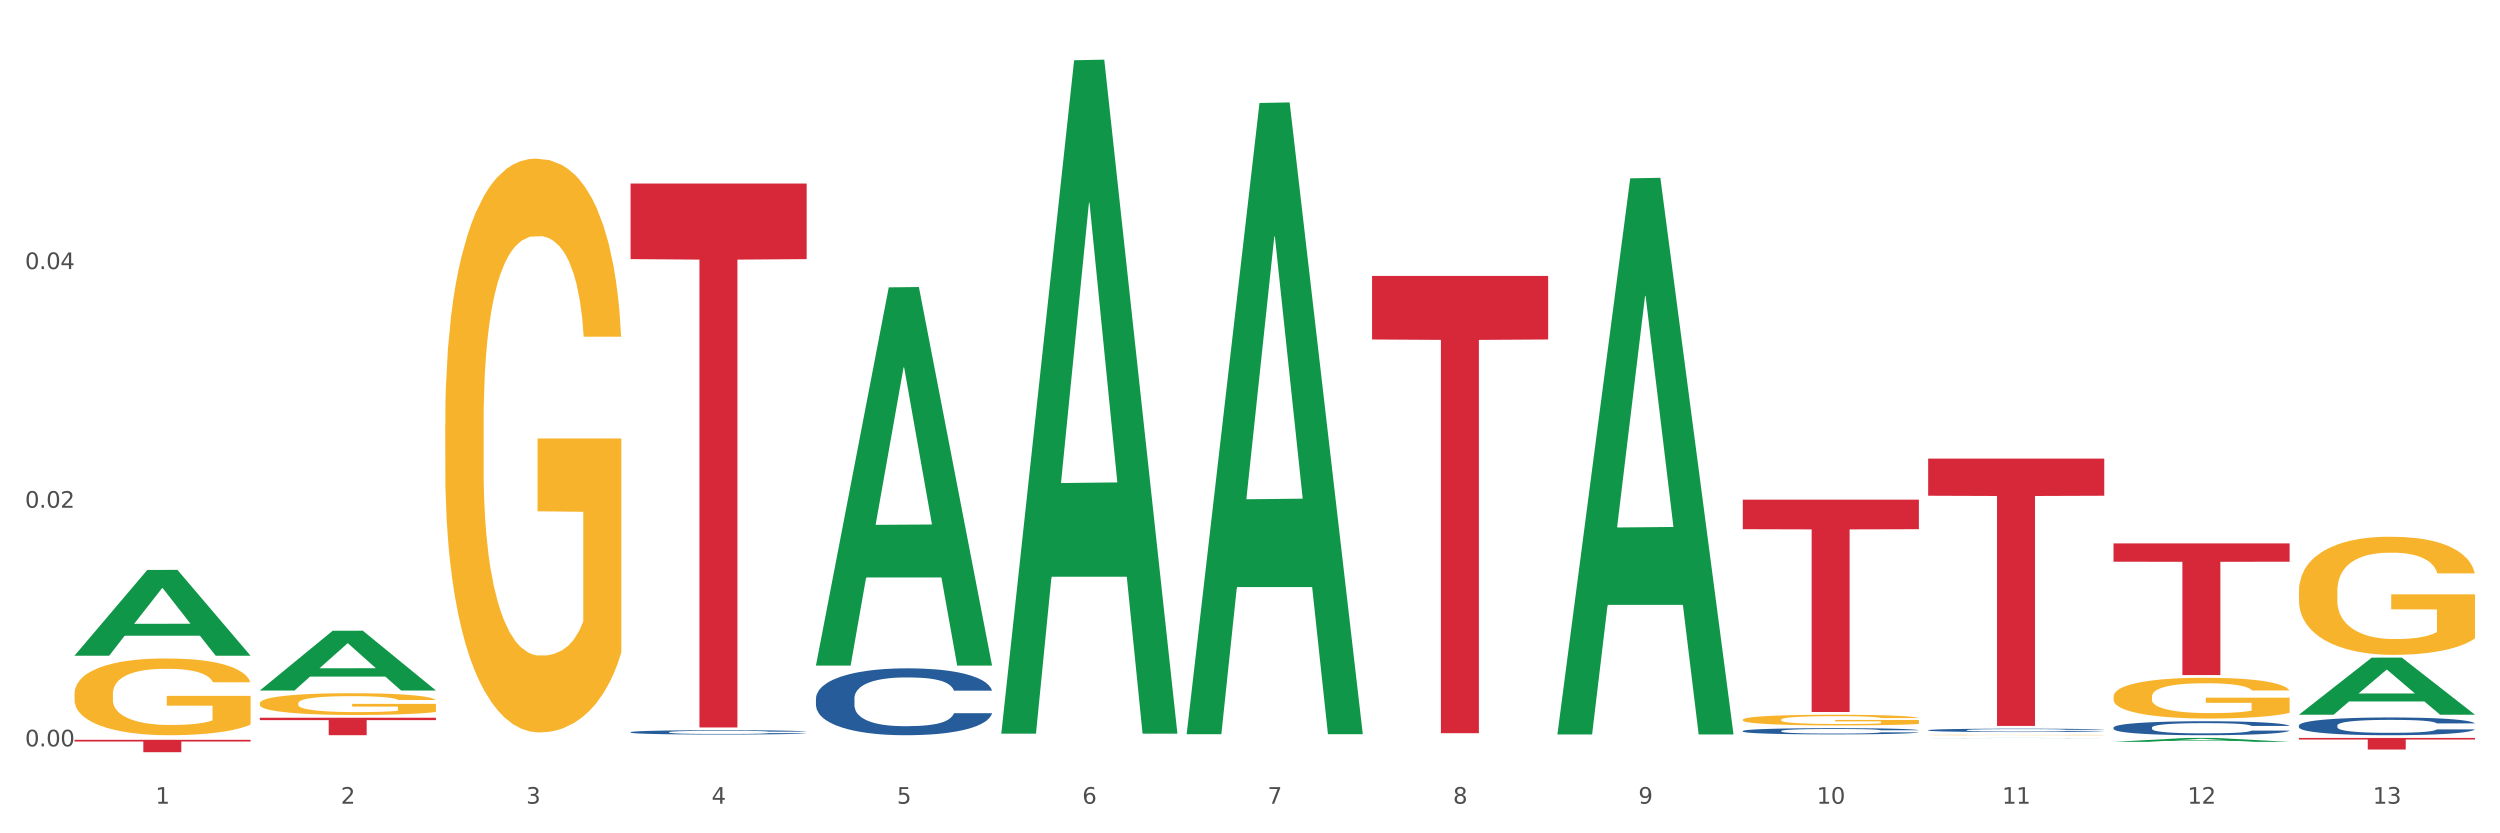<?xml version="1.0" encoding="utf-8" standalone="no"?>
<!DOCTYPE svg PUBLIC "-//W3C//DTD SVG 1.1//EN"
  "http://www.w3.org/Graphics/SVG/1.1/DTD/svg11.dtd">
<svg xmlns:xlink="http://www.w3.org/1999/xlink" width="1080pt" height="360pt" viewBox="0 0 1080 360" xmlns="http://www.w3.org/2000/svg" version="1.1">
 <rect x="0" y="0" width="1080" height="360" fill="#333333" stroke="none"/>
 <defs>
  <style type="text/css">*{stroke-linejoin: round; stroke-linecap: butt}</style>
 </defs>
 <g id="figure_1">
  <g id="patch_1">
   <path d="M 0 360 
L 1080 360 
L 1080 0 
L 0 0 
z
" style="fill: #ffffff; stroke: #ffffff; stroke-linejoin: miter"/>
  </g>
  <g id="axes_1">
   <g id="matplotlib.axis_1">
    <g id="xtick_1">
     <g id="text_1">
      <!-- 1 -->
      <g style="fill: #4d4d4d" transform="translate(67.159 347.204) scale(0.096 -0.096)">
       <defs>
        <path id="DejaVuSans-31" d="M 794 531 
L 1825 531 
L 1825 4091 
L 703 3866 
L 703 4441 
L 1819 4666 
L 2450 4666 
L 2450 531 
L 3481 531 
L 3481 0 
L 794 0 
L 794 531 
z
" transform="scale(0.016)"/>
       </defs>
       <use xlink:href="#DejaVuSans-31"/>
      </g>
     </g>
    </g>
    <g id="xtick_2">
     <g id="text_2">
      <!-- 2 -->
      <g style="fill: #4d4d4d" transform="translate(147.238 347.204) scale(0.096 -0.096)">
       <defs>
        <path id="DejaVuSans-32" d="M 1228 531 
L 3431 531 
L 3431 0 
L 469 0 
L 469 531 
Q 828 903 1448 1529 
Q 2069 2156 2228 2338 
Q 2531 2678 2651 2914 
Q 2772 3150 2772 3378 
Q 2772 3750 2511 3984 
Q 2250 4219 1831 4219 
Q 1534 4219 1204 4116 
Q 875 4013 500 3803 
L 500 4441 
Q 881 4594 1212 4672 
Q 1544 4750 1819 4750 
Q 2544 4750 2975 4387 
Q 3406 4025 3406 3419 
Q 3406 3131 3298 2873 
Q 3191 2616 2906 2266 
Q 2828 2175 2409 1742 
Q 1991 1309 1228 531 
z
" transform="scale(0.016)"/>
       </defs>
       <use xlink:href="#DejaVuSans-32"/>
      </g>
     </g>
    </g>
    <g id="xtick_3">
     <g id="text_3">
      <!-- 3 -->
      <g style="fill: #4d4d4d" transform="translate(227.317 347.204) scale(0.096 -0.096)">
       <defs>
        <path id="DejaVuSans-33" d="M 2597 2516 
Q 3050 2419 3304 2112 
Q 3559 1806 3559 1356 
Q 3559 666 3084 287 
Q 2609 -91 1734 -91 
Q 1441 -91 1130 -33 
Q 819 25 488 141 
L 488 750 
Q 750 597 1062 519 
Q 1375 441 1716 441 
Q 2309 441 2620 675 
Q 2931 909 2931 1356 
Q 2931 1769 2642 2001 
Q 2353 2234 1838 2234 
L 1294 2234 
L 1294 2753 
L 1863 2753 
Q 2328 2753 2575 2939 
Q 2822 3125 2822 3475 
Q 2822 3834 2567 4026 
Q 2313 4219 1838 4219 
Q 1578 4219 1281 4162 
Q 984 4106 628 3988 
L 628 4550 
Q 988 4650 1302 4700 
Q 1616 4750 1894 4750 
Q 2613 4750 3031 4423 
Q 3450 4097 3450 3541 
Q 3450 3153 3228 2886 
Q 3006 2619 2597 2516 
z
" transform="scale(0.016)"/>
       </defs>
       <use xlink:href="#DejaVuSans-33"/>
      </g>
     </g>
    </g>
    <g id="xtick_4">
     <g id="text_4">
      <!-- 4 -->
      <g style="fill: #4d4d4d" transform="translate(307.396 347.204) scale(0.096 -0.096)">
       <defs>
        <path id="DejaVuSans-34" d="M 2419 4116 
L 825 1625 
L 2419 1625 
L 2419 4116 
z
M 2253 4666 
L 3047 4666 
L 3047 1625 
L 3713 1625 
L 3713 1100 
L 3047 1100 
L 3047 0 
L 2419 0 
L 2419 1100 
L 313 1100 
L 313 1709 
L 2253 4666 
z
" transform="scale(0.016)"/>
       </defs>
       <use xlink:href="#DejaVuSans-34"/>
      </g>
     </g>
    </g>
    <g id="xtick_5">
     <g id="text_5">
      <!-- 5 -->
      <g style="fill: #4d4d4d" transform="translate(387.475 347.204) scale(0.096 -0.096)">
       <defs>
        <path id="DejaVuSans-35" d="M 691 4666 
L 3169 4666 
L 3169 4134 
L 1269 4134 
L 1269 2991 
Q 1406 3038 1543 3061 
Q 1681 3084 1819 3084 
Q 2600 3084 3056 2656 
Q 3513 2228 3513 1497 
Q 3513 744 3044 326 
Q 2575 -91 1722 -91 
Q 1428 -91 1123 -41 
Q 819 9 494 109 
L 494 744 
Q 775 591 1075 516 
Q 1375 441 1709 441 
Q 2250 441 2565 725 
Q 2881 1009 2881 1497 
Q 2881 1984 2565 2268 
Q 2250 2553 1709 2553 
Q 1456 2553 1204 2497 
Q 953 2441 691 2322 
L 691 4666 
z
" transform="scale(0.016)"/>
       </defs>
       <use xlink:href="#DejaVuSans-35"/>
      </g>
     </g>
    </g>
    <g id="xtick_6">
     <g id="text_6">
      <!-- 6 -->
      <g style="fill: #4d4d4d" transform="translate(467.554 347.204) scale(0.096 -0.096)">
       <defs>
        <path id="DejaVuSans-36" d="M 2113 2584 
Q 1688 2584 1439 2293 
Q 1191 2003 1191 1497 
Q 1191 994 1439 701 
Q 1688 409 2113 409 
Q 2538 409 2786 701 
Q 3034 994 3034 1497 
Q 3034 2003 2786 2293 
Q 2538 2584 2113 2584 
z
M 3366 4563 
L 3366 3988 
Q 3128 4100 2886 4159 
Q 2644 4219 2406 4219 
Q 1781 4219 1451 3797 
Q 1122 3375 1075 2522 
Q 1259 2794 1537 2939 
Q 1816 3084 2150 3084 
Q 2853 3084 3261 2657 
Q 3669 2231 3669 1497 
Q 3669 778 3244 343 
Q 2819 -91 2113 -91 
Q 1303 -91 875 529 
Q 447 1150 447 2328 
Q 447 3434 972 4092 
Q 1497 4750 2381 4750 
Q 2619 4750 2861 4703 
Q 3103 4656 3366 4563 
z
" transform="scale(0.016)"/>
       </defs>
       <use xlink:href="#DejaVuSans-36"/>
      </g>
     </g>
    </g>
    <g id="xtick_7">
     <g id="text_7">
      <!-- 7 -->
      <g style="fill: #4d4d4d" transform="translate(547.634 347.204) scale(0.096 -0.096)">
       <defs>
        <path id="DejaVuSans-37" d="M 525 4666 
L 3525 4666 
L 3525 4397 
L 1831 0 
L 1172 0 
L 2766 4134 
L 525 4134 
L 525 4666 
z
" transform="scale(0.016)"/>
       </defs>
       <use xlink:href="#DejaVuSans-37"/>
      </g>
     </g>
    </g>
    <g id="xtick_8">
     <g id="text_8">
      <!-- 8 -->
      <g style="fill: #4d4d4d" transform="translate(627.713 347.204) scale(0.096 -0.096)">
       <defs>
        <path id="DejaVuSans-38" d="M 2034 2216 
Q 1584 2216 1326 1975 
Q 1069 1734 1069 1313 
Q 1069 891 1326 650 
Q 1584 409 2034 409 
Q 2484 409 2743 651 
Q 3003 894 3003 1313 
Q 3003 1734 2745 1975 
Q 2488 2216 2034 2216 
z
M 1403 2484 
Q 997 2584 770 2862 
Q 544 3141 544 3541 
Q 544 4100 942 4425 
Q 1341 4750 2034 4750 
Q 2731 4750 3128 4425 
Q 3525 4100 3525 3541 
Q 3525 3141 3298 2862 
Q 3072 2584 2669 2484 
Q 3125 2378 3379 2068 
Q 3634 1759 3634 1313 
Q 3634 634 3220 271 
Q 2806 -91 2034 -91 
Q 1263 -91 848 271 
Q 434 634 434 1313 
Q 434 1759 690 2068 
Q 947 2378 1403 2484 
z
M 1172 3481 
Q 1172 3119 1398 2916 
Q 1625 2713 2034 2713 
Q 2441 2713 2670 2916 
Q 2900 3119 2900 3481 
Q 2900 3844 2670 4047 
Q 2441 4250 2034 4250 
Q 1625 4250 1398 4047 
Q 1172 3844 1172 3481 
z
" transform="scale(0.016)"/>
       </defs>
       <use xlink:href="#DejaVuSans-38"/>
      </g>
     </g>
    </g>
    <g id="xtick_9">
     <g id="text_9">
      <!-- 9 -->
      <g style="fill: #4d4d4d" transform="translate(707.792 347.204) scale(0.096 -0.096)">
       <defs>
        <path id="DejaVuSans-39" d="M 703 97 
L 703 672 
Q 941 559 1184 500 
Q 1428 441 1663 441 
Q 2288 441 2617 861 
Q 2947 1281 2994 2138 
Q 2813 1869 2534 1725 
Q 2256 1581 1919 1581 
Q 1219 1581 811 2004 
Q 403 2428 403 3163 
Q 403 3881 828 4315 
Q 1253 4750 1959 4750 
Q 2769 4750 3195 4129 
Q 3622 3509 3622 2328 
Q 3622 1225 3098 567 
Q 2575 -91 1691 -91 
Q 1453 -91 1209 -44 
Q 966 3 703 97 
z
M 1959 2075 
Q 2384 2075 2632 2365 
Q 2881 2656 2881 3163 
Q 2881 3666 2632 3958 
Q 2384 4250 1959 4250 
Q 1534 4250 1286 3958 
Q 1038 3666 1038 3163 
Q 1038 2656 1286 2365 
Q 1534 2075 1959 2075 
z
" transform="scale(0.016)"/>
       </defs>
       <use xlink:href="#DejaVuSans-39"/>
      </g>
     </g>
    </g>
    <g id="xtick_10">
     <g id="text_10">
      <!-- 10 -->
      <g style="fill: #4d4d4d" transform="translate(784.817 347.204) scale(0.096 -0.096)">
       <defs>
        <path id="DejaVuSans-30" d="M 2034 4250 
Q 1547 4250 1301 3770 
Q 1056 3291 1056 2328 
Q 1056 1369 1301 889 
Q 1547 409 2034 409 
Q 2525 409 2770 889 
Q 3016 1369 3016 2328 
Q 3016 3291 2770 3770 
Q 2525 4250 2034 4250 
z
M 2034 4750 
Q 2819 4750 3233 4129 
Q 3647 3509 3647 2328 
Q 3647 1150 3233 529 
Q 2819 -91 2034 -91 
Q 1250 -91 836 529 
Q 422 1150 422 2328 
Q 422 3509 836 4129 
Q 1250 4750 2034 4750 
z
" transform="scale(0.016)"/>
       </defs>
       <use xlink:href="#DejaVuSans-31"/>
       <use xlink:href="#DejaVuSans-30" transform="translate(63.623 0)"/>
      </g>
     </g>
    </g>
    <g id="xtick_11">
     <g id="text_11">
      <!-- 11 -->
      <g style="fill: #4d4d4d" transform="translate(864.896 347.204) scale(0.096 -0.096)">
       <use xlink:href="#DejaVuSans-31"/>
       <use xlink:href="#DejaVuSans-31" transform="translate(63.623 0)"/>
      </g>
     </g>
    </g>
    <g id="xtick_12">
     <g id="text_12">
      <!-- 12 -->
      <g style="fill: #4d4d4d" transform="translate(944.975 347.204) scale(0.096 -0.096)">
       <use xlink:href="#DejaVuSans-31"/>
       <use xlink:href="#DejaVuSans-32" transform="translate(63.623 0)"/>
      </g>
     </g>
    </g>
    <g id="xtick_13">
     <g id="text_13">
      <!-- 13 -->
      <g style="fill: #4d4d4d" transform="translate(1025.054 347.204) scale(0.096 -0.096)">
       <use xlink:href="#DejaVuSans-31"/>
       <use xlink:href="#DejaVuSans-33" transform="translate(63.623 0)"/>
      </g>
     </g>
    </g>
    <g id="xtick_14"/>
    <g id="xtick_15"/>
    <g id="xtick_16"/>
    <g id="xtick_17"/>
    <g id="xtick_18"/>
    <g id="xtick_19"/>
    <g id="xtick_20"/>
    <g id="xtick_21"/>
    <g id="xtick_22"/>
    <g id="xtick_23"/>
    <g id="xtick_24"/>
    <g id="xtick_25"/>
   </g>
   <g id="matplotlib.axis_2">
    <g id="ytick_1">
     <g id="text_14">
      <!-- 0.00 -->
      <g style="fill: #4d4d4d" transform="translate(10.8 322.437) scale(0.096 -0.096)">
       <defs>
        <path id="DejaVuSans-2e" d="M 684 794 
L 1344 794 
L 1344 0 
L 684 0 
L 684 794 
z
" transform="scale(0.016)"/>
       </defs>
       <use xlink:href="#DejaVuSans-30"/>
       <use xlink:href="#DejaVuSans-2e" transform="translate(63.623 0)"/>
       <use xlink:href="#DejaVuSans-30" transform="translate(95.41 0)"/>
       <use xlink:href="#DejaVuSans-30" transform="translate(159.033 0)"/>
      </g>
     </g>
    </g>
    <g id="ytick_2">
     <g id="text_15">
      <!-- 0.02 -->
      <g style="fill: #4d4d4d" transform="translate(10.8 219.341) scale(0.096 -0.096)">
       <use xlink:href="#DejaVuSans-30"/>
       <use xlink:href="#DejaVuSans-2e" transform="translate(63.623 0)"/>
       <use xlink:href="#DejaVuSans-30" transform="translate(95.41 0)"/>
       <use xlink:href="#DejaVuSans-32" transform="translate(159.033 0)"/>
      </g>
     </g>
    </g>
    <g id="ytick_3">
     <g id="text_16">
      <!-- 0.04 -->
      <g style="fill: #4d4d4d" transform="translate(10.8 116.245) scale(0.096 -0.096)">
       <use xlink:href="#DejaVuSans-30"/>
       <use xlink:href="#DejaVuSans-2e" transform="translate(63.623 0)"/>
       <use xlink:href="#DejaVuSans-30" transform="translate(95.41 0)"/>
       <use xlink:href="#DejaVuSans-34" transform="translate(159.033 0)"/>
      </g>
     </g>
    </g>
    <g id="ytick_4"/>
    <g id="ytick_5"/>
    <g id="ytick_6"/>
   </g>
   <g id="PolyCollection_1">
    <path d="M 32.175 283.213 
L 32.253 283.178 
L 63.625 246.219 
L 76.644 246.185 
L 108.25 283.283 
L 93.192 283.283 
L 86.369 274.644 
L 53.978 274.644 
L 53.743 274.783 
L 47.155 283.283 
L 32.175 283.283 
L 32.175 283.213 
L 58.056 269.488 
L 82.291 269.454 
L 70.291 254.092 
L 70.134 254.022 
L 69.977 254.127 
L 57.978 269.454 
L 58.056 269.488 
L 32.175 283.213 
z
" clip-path="url(#p983184b848)" style="fill: #109648"/>
    <path d="M 32.175 299.779 
L 32.265 299.749 
L 32.265 298.659 
L 32.444 297.72 
L 33.343 295.448 
L 34.69 293.571 
L 35.678 292.571 
L 36.666 291.753 
L 37.833 290.936 
L 39.271 290.088 
L 41.875 288.846 
L 43.492 288.21 
L 45.468 287.544 
L 49.061 286.575 
L 51.665 286.029 
L 54.36 285.575 
L 58.761 285.03 
L 61.635 284.788 
L 64.689 284.606 
L 68.371 284.485 
L 71.156 284.455 
L 77.263 284.545 
L 82.473 284.818 
L 84.988 285.03 
L 88.221 285.393 
L 89.927 285.636 
L 92.712 286.12 
L 95.586 286.756 
L 97.562 287.301 
L 100.526 288.331 
L 102.771 289.361 
L 104.837 290.633 
L 105.915 291.511 
L 106.723 292.329 
L 107.442 293.268 
L 108.16 294.752 
L 91.993 294.752 
L 91.365 293.692 
L 90.377 292.692 
L 88.939 291.723 
L 87.682 291.117 
L 85.526 290.36 
L 83.55 289.876 
L 81.485 289.512 
L 78.97 289.209 
L 76.994 289.058 
L 74.209 288.937 
L 68.731 288.967 
L 65.048 289.209 
L 62.533 289.512 
L 60.917 289.785 
L 59.479 290.088 
L 57.863 290.512 
L 55.977 291.148 
L 54.629 291.723 
L 53.282 292.45 
L 52.204 293.177 
L 51.216 294.025 
L 50.408 294.933 
L 49.779 295.872 
L 49.24 297.023 
L 48.791 298.931 
L 48.791 303.08 
L 48.971 304.019 
L 49.42 305.261 
L 49.959 306.2 
L 50.857 307.32 
L 51.665 308.077 
L 53.192 309.168 
L 54.899 310.076 
L 56.246 310.652 
L 57.593 311.136 
L 59.929 311.803 
L 62.533 312.348 
L 64.779 312.681 
L 67.832 312.984 
L 69.898 313.105 
L 71.695 313.165 
L 76.096 313.165 
L 79.239 313.075 
L 82.742 312.863 
L 85.437 312.59 
L 87.682 312.257 
L 90.197 311.712 
L 91.814 311.197 
L 91.814 304.867 
L 72.054 304.837 
L 72.054 300.627 
L 108.25 300.627 
L 108.25 312.984 
L 106.723 313.62 
L 105.017 314.195 
L 103.22 314.71 
L 100.526 315.346 
L 97.292 315.952 
L 94.418 316.376 
L 91.365 316.739 
L 87.772 317.072 
L 83.101 317.375 
L 80.227 317.496 
L 76.635 317.587 
L 72.413 317.617 
L 68.731 317.557 
L 65.138 317.405 
L 61.366 317.133 
L 57.683 316.739 
L 54.899 316.345 
L 52.114 315.861 
L 49.15 315.225 
L 46.815 314.619 
L 45.019 314.074 
L 43.043 313.377 
L 40.887 312.469 
L 39.271 311.651 
L 37.833 310.803 
L 36.307 309.713 
L 35.229 308.774 
L 34.151 307.593 
L 33.522 306.715 
L 32.804 305.352 
L 32.265 303.444 
L 32.175 299.779 
z
" clip-path="url(#p983184b848)" style="fill: #f7b32b"/>
    <path d="M 993.125 318.79 
L 1069.2 318.79 
L 1069.2 319.485 
L 1039.275 319.49 
L 1039.275 323.796 
L 1022.87 323.796 
L 1022.87 319.49 
L 993.125 319.485 
L 993.125 318.794 
L 993.125 318.79 
z
" clip-path="url(#p983184b848)" style="fill: #d62839"/>
    <path d="M 993.125 313.394 
L 993.215 313.387 
L 993.215 313.191 
L 993.485 312.925 
L 994.474 312.435 
L 995.733 312.063 
L 997.891 311.629 
L 999.06 311.447 
L 1000.588 311.244 
L 1003.736 310.915 
L 1007.333 310.635 
L 1009.851 310.48 
L 1011.739 310.382 
L 1015.965 310.207 
L 1018.393 310.13 
L 1020.911 310.067 
L 1023.069 310.025 
L 1026.666 309.976 
L 1029.544 309.955 
L 1032.871 309.948 
L 1035.659 309.955 
L 1039.345 309.983 
L 1044.741 310.067 
L 1046.809 310.116 
L 1049.597 310.2 
L 1052.474 310.312 
L 1054.812 310.424 
L 1057.51 310.586 
L 1060.298 310.796 
L 1062.995 311.062 
L 1064.884 311.307 
L 1066.412 311.566 
L 1067.761 311.881 
L 1068.75 312.224 
L 1069.2 312.512 
L 1052.744 312.512 
L 1052.294 312.252 
L 1051.395 311.972 
L 1050.496 311.783 
L 1049.507 311.629 
L 1047.978 311.454 
L 1046.629 311.342 
L 1044.381 311.209 
L 1042.313 311.125 
L 1040.604 311.076 
L 1038.536 311.034 
L 1034.13 310.992 
L 1030.983 310.992 
L 1029.004 311.006 
L 1026.576 311.041 
L 1024.508 311.09 
L 1022.08 311.174 
L 1020.192 311.265 
L 1018.303 311.384 
L 1017.224 311.468 
L 1015.606 311.622 
L 1014.527 311.748 
L 1013.088 311.965 
L 1012.278 312.119 
L 1010.84 312.519 
L 1010.21 312.813 
L 1009.94 313.016 
L 1009.761 313.24 
L 1009.761 314.333 
L 1010.3 314.823 
L 1010.75 315.033 
L 1011.469 315.271 
L 1012.818 315.579 
L 1014.796 315.88 
L 1016.865 316.098 
L 1018.573 316.231 
L 1020.192 316.329 
L 1021.81 316.406 
L 1023.789 316.476 
L 1025.407 316.518 
L 1027.835 316.56 
L 1030.713 316.581 
L 1032.961 316.581 
L 1037.547 316.546 
L 1039.615 316.511 
L 1041.594 316.462 
L 1043.752 316.385 
L 1045.46 316.301 
L 1046.449 316.238 
L 1048.068 316.105 
L 1049.327 315.964 
L 1050.406 315.803 
L 1051.125 315.663 
L 1051.935 315.453 
L 1052.564 315.215 
L 1052.744 315.089 
L 1069.2 315.089 
L 1068.84 315.341 
L 1068.211 315.586 
L 1066.952 315.915 
L 1065.963 316.105 
L 1064.434 316.336 
L 1062.815 316.532 
L 1060.567 316.749 
L 1058.499 316.91 
L 1056.341 317.05 
L 1054.003 317.176 
L 1049.777 317.351 
L 1048.248 317.4 
L 1045.011 317.484 
L 1042.493 317.533 
L 1038.806 317.582 
L 1035.029 317.61 
L 1031.072 317.617 
L 1027.565 317.603 
L 1023.699 317.561 
L 1021.271 317.519 
L 1018.573 317.456 
L 1015.426 317.358 
L 1012.458 317.239 
L 1009.671 317.099 
L 1007.063 316.938 
L 1004.635 316.756 
L 1001.488 316.455 
L 999.15 316.161 
L 997.441 315.887 
L 996.272 315.656 
L 995.103 315.362 
L 994.474 315.159 
L 993.485 314.669 
L 993.125 314.214 
L 993.125 313.394 
z
" clip-path="url(#p983184b848)" style="fill: #255c99"/>
    <path d="M 913.046 314.291 
L 913.136 314.285 
L 913.136 314.131 
L 913.405 313.921 
L 914.395 313.535 
L 915.653 313.243 
L 917.812 312.901 
L 918.981 312.757 
L 920.509 312.597 
L 923.657 312.338 
L 927.254 312.117 
L 929.771 311.996 
L 931.66 311.919 
L 935.886 311.781 
L 938.314 311.72 
L 940.832 311.67 
L 942.99 311.637 
L 946.587 311.599 
L 949.465 311.582 
L 952.792 311.577 
L 955.579 311.582 
L 959.266 311.604 
L 964.662 311.67 
L 966.73 311.709 
L 969.518 311.775 
L 972.395 311.864 
L 974.733 311.952 
L 977.431 312.079 
L 980.218 312.244 
L 982.916 312.454 
L 984.805 312.647 
L 986.333 312.851 
L 987.682 313.099 
L 988.671 313.37 
L 989.121 313.596 
L 972.665 313.596 
L 972.215 313.392 
L 971.316 313.171 
L 970.417 313.022 
L 969.428 312.901 
L 967.899 312.763 
L 966.55 312.674 
L 964.302 312.57 
L 962.234 312.503 
L 960.525 312.465 
L 958.457 312.432 
L 954.051 312.399 
L 950.903 312.399 
L 948.925 312.41 
L 946.497 312.437 
L 944.429 312.476 
L 942.001 312.542 
L 940.113 312.614 
L 938.224 312.708 
L 937.145 312.774 
L 935.527 312.895 
L 934.447 312.994 
L 933.009 313.165 
L 932.199 313.287 
L 930.761 313.601 
L 930.131 313.833 
L 929.861 313.993 
L 929.681 314.169 
L 929.681 315.03 
L 930.221 315.416 
L 930.671 315.582 
L 931.39 315.769 
L 932.739 316.012 
L 934.717 316.249 
L 936.785 316.42 
L 938.494 316.525 
L 940.113 316.602 
L 941.731 316.663 
L 943.71 316.718 
L 945.328 316.751 
L 947.756 316.784 
L 950.634 316.801 
L 952.882 316.801 
L 957.468 316.773 
L 959.536 316.746 
L 961.514 316.707 
L 963.673 316.646 
L 965.381 316.58 
L 966.37 316.531 
L 967.989 316.426 
L 969.248 316.315 
L 970.327 316.189 
L 971.046 316.078 
L 971.856 315.913 
L 972.485 315.725 
L 972.665 315.626 
L 989.121 315.626 
L 988.761 315.824 
L 988.132 316.018 
L 986.873 316.277 
L 985.884 316.426 
L 984.355 316.608 
L 982.736 316.762 
L 980.488 316.933 
L 978.42 317.06 
L 976.262 317.171 
L 973.924 317.27 
L 969.697 317.408 
L 968.169 317.446 
L 964.931 317.513 
L 962.414 317.551 
L 958.727 317.59 
L 954.95 317.612 
L 950.993 317.617 
L 947.486 317.606 
L 943.62 317.573 
L 941.192 317.54 
L 938.494 317.491 
L 935.347 317.413 
L 932.379 317.319 
L 929.592 317.209 
L 926.984 317.082 
L 924.556 316.939 
L 921.409 316.702 
L 919.071 316.47 
L 917.362 316.255 
L 916.193 316.073 
L 915.024 315.841 
L 914.395 315.681 
L 913.405 315.295 
L 913.046 314.936 
L 913.046 314.291 
z
" clip-path="url(#p983184b848)" style="fill: #255c99"/>
    <path d="M 832.967 315.439 
L 833.056 315.437 
L 833.056 315.4 
L 833.326 315.349 
L 834.315 315.255 
L 835.574 315.185 
L 837.732 315.102 
L 838.901 315.067 
L 840.43 315.028 
L 843.577 314.965 
L 847.174 314.912 
L 849.692 314.882 
L 851.581 314.864 
L 855.807 314.83 
L 858.235 314.816 
L 860.753 314.804 
L 862.911 314.796 
L 866.508 314.786 
L 869.385 314.782 
L 872.713 314.781 
L 875.5 314.782 
L 879.187 314.787 
L 884.583 314.804 
L 886.651 314.813 
L 889.438 314.829 
L 892.316 314.85 
L 894.654 314.872 
L 897.352 314.902 
L 900.139 314.943 
L 902.837 314.993 
L 904.725 315.04 
L 906.254 315.09 
L 907.603 315.15 
L 908.592 315.215 
L 909.042 315.27 
L 892.586 315.27 
L 892.136 315.221 
L 891.237 315.167 
L 890.338 315.131 
L 889.348 315.102 
L 887.82 315.068 
L 886.471 315.047 
L 884.223 315.021 
L 882.155 315.005 
L 880.446 314.996 
L 878.378 314.988 
L 873.972 314.98 
L 870.824 314.98 
L 868.846 314.983 
L 866.418 314.989 
L 864.35 314.999 
L 861.922 315.015 
L 860.033 315.032 
L 858.145 315.055 
L 857.066 315.071 
L 855.447 315.1 
L 854.368 315.124 
L 852.929 315.166 
L 852.12 315.195 
L 850.681 315.272 
L 850.052 315.328 
L 849.782 315.366 
L 849.602 315.409 
L 849.602 315.618 
L 850.142 315.711 
L 850.591 315.752 
L 851.311 315.797 
L 852.66 315.856 
L 854.638 315.913 
L 856.706 315.955 
L 858.415 315.98 
L 860.033 315.999 
L 861.652 316.014 
L 863.63 316.027 
L 865.249 316.035 
L 867.677 316.043 
L 870.554 316.047 
L 872.803 316.047 
L 877.389 316.04 
L 879.457 316.034 
L 881.435 316.024 
L 883.593 316.01 
L 885.302 315.994 
L 886.291 315.982 
L 887.91 315.956 
L 889.169 315.929 
L 890.248 315.899 
L 890.967 315.872 
L 891.776 315.832 
L 892.406 315.786 
L 892.586 315.762 
L 909.042 315.762 
L 908.682 315.81 
L 908.053 315.857 
L 906.794 315.92 
L 905.804 315.956 
L 904.276 316 
L 902.657 316.038 
L 900.409 316.079 
L 898.341 316.11 
L 896.183 316.137 
L 893.845 316.161 
L 889.618 316.194 
L 888.09 316.203 
L 884.852 316.22 
L 882.334 316.229 
L 878.648 316.238 
L 874.871 316.244 
L 870.914 316.245 
L 867.407 316.242 
L 863.54 316.234 
L 861.113 316.226 
L 858.415 316.214 
L 855.268 316.195 
L 852.3 316.173 
L 849.512 316.146 
L 846.905 316.115 
L 844.477 316.08 
L 841.329 316.023 
L 838.991 315.967 
L 837.283 315.915 
L 836.114 315.871 
L 834.945 315.814 
L 834.315 315.776 
L 833.326 315.682 
L 832.967 315.595 
L 832.967 315.439 
z
" clip-path="url(#p983184b848)" style="fill: #255c99"/>
    <path d="M 752.887 315.772 
L 752.977 315.77 
L 752.977 315.701 
L 753.247 315.607 
L 754.236 315.435 
L 755.495 315.305 
L 757.653 315.152 
L 758.822 315.088 
L 760.351 315.017 
L 763.498 314.901 
L 767.095 314.802 
L 769.613 314.748 
L 771.501 314.714 
L 775.728 314.652 
L 778.156 314.625 
L 780.674 314.603 
L 782.832 314.588 
L 786.429 314.571 
L 789.306 314.564 
L 792.633 314.561 
L 795.421 314.564 
L 799.108 314.573 
L 804.503 314.603 
L 806.572 314.62 
L 809.359 314.65 
L 812.237 314.689 
L 814.575 314.729 
L 817.273 314.785 
L 820.06 314.859 
L 822.758 314.953 
L 824.646 315.039 
L 826.175 315.13 
L 827.524 315.241 
L 828.513 315.361 
L 828.963 315.462 
L 812.507 315.462 
L 812.057 315.371 
L 811.158 315.273 
L 810.258 315.206 
L 809.269 315.152 
L 807.741 315.09 
L 806.392 315.051 
L 804.144 315.004 
L 802.075 314.975 
L 800.367 314.957 
L 798.299 314.943 
L 793.892 314.928 
L 790.745 314.928 
L 788.767 314.933 
L 786.339 314.945 
L 784.271 314.962 
L 781.843 314.992 
L 779.954 315.024 
L 778.066 315.066 
L 776.987 315.095 
L 775.368 315.149 
L 774.289 315.194 
L 772.85 315.27 
L 772.041 315.324 
L 770.602 315.465 
L 769.973 315.568 
L 769.703 315.639 
L 769.523 315.718 
L 769.523 316.102 
L 770.063 316.274 
L 770.512 316.348 
L 771.232 316.432 
L 772.581 316.54 
L 774.559 316.646 
L 776.627 316.722 
L 778.336 316.769 
L 779.954 316.804 
L 781.573 316.831 
L 783.551 316.855 
L 785.17 316.87 
L 787.598 316.885 
L 790.475 316.892 
L 792.723 316.892 
L 797.31 316.88 
L 799.378 316.868 
L 801.356 316.85 
L 803.514 316.823 
L 805.223 316.794 
L 806.212 316.772 
L 807.831 316.725 
L 809.089 316.676 
L 810.169 316.619 
L 810.888 316.57 
L 811.697 316.496 
L 812.327 316.412 
L 812.507 316.368 
L 828.963 316.368 
L 828.603 316.457 
L 827.973 316.543 
L 826.714 316.658 
L 825.725 316.725 
L 824.197 316.806 
L 822.578 316.875 
L 820.33 316.951 
L 818.262 317.008 
L 816.104 317.057 
L 813.765 317.101 
L 809.539 317.163 
L 808.01 317.18 
L 804.773 317.21 
L 802.255 317.227 
L 798.568 317.244 
L 794.792 317.254 
L 790.835 317.256 
L 787.328 317.252 
L 783.461 317.237 
L 781.033 317.222 
L 778.336 317.2 
L 775.188 317.165 
L 772.221 317.124 
L 769.433 317.074 
L 766.825 317.018 
L 764.398 316.954 
L 761.25 316.848 
L 758.912 316.745 
L 757.204 316.649 
L 756.035 316.567 
L 754.866 316.464 
L 754.236 316.393 
L 753.247 316.22 
L 752.887 316.06 
L 752.887 315.772 
z
" clip-path="url(#p983184b848)" style="fill: #255c99"/>
    <path d="M 993.125 255.451 
L 993.215 255.405 
L 993.215 253.727 
L 993.394 252.282 
L 994.292 248.786 
L 995.64 245.896 
L 996.628 244.358 
L 997.616 243.099 
L 998.783 241.84 
L 1000.22 240.535 
L 1002.825 238.624 
L 1004.442 237.645 
L 1006.418 236.62 
L 1010.01 235.128 
L 1012.615 234.289 
L 1015.31 233.59 
L 1019.711 232.751 
L 1022.585 232.378 
L 1025.639 232.098 
L 1029.321 231.912 
L 1032.105 231.865 
L 1038.213 232.005 
L 1043.422 232.425 
L 1045.937 232.751 
L 1049.171 233.31 
L 1050.877 233.683 
L 1053.662 234.429 
L 1056.536 235.408 
L 1058.512 236.247 
L 1061.476 237.832 
L 1063.721 239.417 
L 1065.787 241.374 
L 1066.865 242.726 
L 1067.673 243.985 
L 1068.392 245.43 
L 1069.11 247.714 
L 1052.943 247.714 
L 1052.314 246.082 
L 1051.326 244.544 
L 1049.889 243.052 
L 1048.632 242.12 
L 1046.476 240.955 
L 1044.5 240.209 
L 1042.434 239.65 
L 1039.92 239.184 
L 1037.944 238.95 
L 1035.159 238.764 
L 1029.68 238.811 
L 1025.998 239.184 
L 1023.483 239.65 
L 1021.866 240.069 
L 1020.429 240.535 
L 1018.813 241.188 
L 1016.926 242.167 
L 1015.579 243.052 
L 1014.232 244.171 
L 1013.154 245.29 
L 1012.166 246.595 
L 1011.358 247.993 
L 1010.729 249.438 
L 1010.19 251.21 
L 1009.741 254.146 
L 1009.741 260.532 
L 1009.921 261.977 
L 1010.37 263.888 
L 1010.909 265.333 
L 1011.807 267.058 
L 1012.615 268.223 
L 1014.142 269.901 
L 1015.849 271.3 
L 1017.196 272.185 
L 1018.543 272.931 
L 1020.878 273.957 
L 1023.483 274.796 
L 1025.728 275.308 
L 1028.782 275.775 
L 1030.848 275.961 
L 1032.644 276.054 
L 1037.045 276.054 
L 1040.189 275.914 
L 1043.692 275.588 
L 1046.386 275.169 
L 1048.632 274.656 
L 1051.147 273.817 
L 1052.763 273.024 
L 1052.763 263.282 
L 1033.004 263.236 
L 1033.004 256.757 
L 1069.2 256.757 
L 1069.2 275.775 
L 1067.673 276.753 
L 1065.967 277.639 
L 1064.17 278.432 
L 1061.476 279.41 
L 1058.242 280.343 
L 1055.368 280.995 
L 1052.314 281.555 
L 1048.722 282.067 
L 1044.051 282.533 
L 1041.177 282.72 
L 1037.584 282.86 
L 1033.363 282.906 
L 1029.68 282.813 
L 1026.088 282.58 
L 1022.315 282.161 
L 1018.633 281.555 
L 1015.849 280.949 
L 1013.064 280.203 
L 1010.1 279.224 
L 1007.765 278.292 
L 1005.969 277.453 
L 1003.993 276.381 
L 1001.837 274.982 
L 1000.22 273.724 
L 998.783 272.418 
L 997.256 270.74 
L 996.179 269.295 
L 995.101 267.478 
L 994.472 266.126 
L 993.754 264.028 
L 993.215 261.092 
L 993.125 255.451 
z
" clip-path="url(#p983184b848)" style="fill: #f7b32b"/>
    <path d="M 913.046 300.936 
L 913.135 300.92 
L 913.135 300.341 
L 913.315 299.843 
L 914.213 298.637 
L 915.561 297.641 
L 916.549 297.11 
L 917.537 296.676 
L 918.704 296.242 
L 920.141 295.792 
L 922.746 295.133 
L 924.363 294.795 
L 926.339 294.442 
L 929.931 293.927 
L 932.536 293.638 
L 935.231 293.397 
L 939.632 293.107 
L 942.506 292.979 
L 945.559 292.882 
L 949.242 292.818 
L 952.026 292.802 
L 958.134 292.85 
L 963.343 292.995 
L 965.858 293.107 
L 969.092 293.3 
L 970.798 293.429 
L 973.582 293.686 
L 976.457 294.024 
L 978.433 294.313 
L 981.397 294.86 
L 983.642 295.406 
L 985.708 296.081 
L 986.786 296.548 
L 987.594 296.982 
L 988.312 297.48 
L 989.031 298.268 
L 972.864 298.268 
L 972.235 297.705 
L 971.247 297.175 
L 969.81 296.66 
L 968.553 296.339 
L 966.397 295.937 
L 964.421 295.68 
L 962.355 295.487 
L 959.84 295.326 
L 957.864 295.245 
L 955.08 295.181 
L 949.601 295.197 
L 945.919 295.326 
L 943.404 295.487 
L 941.787 295.631 
L 940.35 295.792 
L 938.733 296.017 
L 936.847 296.355 
L 935.5 296.66 
L 934.153 297.046 
L 933.075 297.432 
L 932.087 297.882 
L 931.279 298.364 
L 930.65 298.862 
L 930.111 299.473 
L 929.662 300.486 
L 929.662 302.688 
L 929.841 303.187 
L 930.291 303.846 
L 930.829 304.344 
L 931.728 304.939 
L 932.536 305.341 
L 934.063 305.92 
L 935.769 306.402 
L 937.117 306.707 
L 938.464 306.964 
L 940.799 307.318 
L 943.404 307.607 
L 945.649 307.784 
L 948.703 307.945 
L 950.769 308.009 
L 952.565 308.041 
L 956.966 308.041 
L 960.11 307.993 
L 963.613 307.881 
L 966.307 307.736 
L 968.553 307.559 
L 971.068 307.27 
L 972.684 306.997 
L 972.684 303.637 
L 952.925 303.621 
L 952.925 301.386 
L 989.121 301.386 
L 989.121 307.945 
L 987.594 308.283 
L 985.887 308.588 
L 984.091 308.861 
L 981.397 309.199 
L 978.163 309.52 
L 975.289 309.745 
L 972.235 309.938 
L 968.643 310.115 
L 963.972 310.276 
L 961.098 310.34 
L 957.505 310.388 
L 953.284 310.405 
L 949.601 310.372 
L 946.009 310.292 
L 942.236 310.147 
L 938.554 309.938 
L 935.769 309.729 
L 932.985 309.472 
L 930.021 309.135 
L 927.686 308.813 
L 925.89 308.524 
L 923.914 308.154 
L 921.758 307.672 
L 920.141 307.238 
L 918.704 306.788 
L 917.177 306.209 
L 916.099 305.711 
L 915.022 305.084 
L 914.393 304.617 
L 913.674 303.894 
L 913.135 302.881 
L 913.046 300.936 
z
" clip-path="url(#p983184b848)" style="fill: #f7b32b"/>
    <path d="M 832.967 317.51 
L 833.056 317.509 
L 833.056 317.503 
L 833.236 317.497 
L 834.134 317.483 
L 835.481 317.472 
L 836.469 317.466 
L 837.457 317.461 
L 838.625 317.456 
L 840.062 317.451 
L 842.667 317.444 
L 844.283 317.44 
L 846.259 317.436 
L 849.852 317.43 
L 852.457 317.427 
L 855.151 317.424 
L 859.552 317.421 
L 862.427 317.419 
L 865.48 317.418 
L 869.163 317.417 
L 871.947 317.417 
L 878.055 317.418 
L 883.264 317.419 
L 885.779 317.421 
L 889.012 317.423 
L 890.719 317.424 
L 893.503 317.427 
L 896.377 317.431 
L 898.353 317.434 
L 901.317 317.44 
L 903.563 317.447 
L 905.629 317.454 
L 906.706 317.46 
L 907.515 317.465 
L 908.233 317.47 
L 908.952 317.479 
L 892.785 317.479 
L 892.156 317.473 
L 891.168 317.467 
L 889.731 317.461 
L 888.474 317.457 
L 886.318 317.453 
L 884.342 317.45 
L 882.276 317.448 
L 879.761 317.446 
L 877.785 317.445 
L 875.001 317.444 
L 869.522 317.444 
L 865.84 317.446 
L 863.325 317.448 
L 861.708 317.449 
L 860.271 317.451 
L 858.654 317.454 
L 856.768 317.457 
L 855.421 317.461 
L 854.074 317.465 
L 852.996 317.47 
L 852.008 317.475 
L 851.199 317.48 
L 850.571 317.486 
L 850.032 317.493 
L 849.583 317.505 
L 849.583 317.53 
L 849.762 317.535 
L 850.211 317.543 
L 850.75 317.548 
L 851.648 317.555 
L 852.457 317.56 
L 853.984 317.566 
L 855.69 317.572 
L 857.038 317.575 
L 858.385 317.578 
L 860.72 317.582 
L 863.325 317.586 
L 865.57 317.588 
L 868.624 317.589 
L 870.69 317.59 
L 872.486 317.59 
L 876.887 317.59 
L 880.031 317.59 
L 883.534 317.589 
L 886.228 317.587 
L 888.474 317.585 
L 890.988 317.582 
L 892.605 317.579 
L 892.605 317.54 
L 872.845 317.54 
L 872.845 317.515 
L 909.042 317.515 
L 909.042 317.589 
L 907.515 317.593 
L 905.808 317.597 
L 904.012 317.6 
L 901.317 317.604 
L 898.084 317.607 
L 895.21 317.61 
L 892.156 317.612 
L 888.563 317.614 
L 883.893 317.616 
L 881.019 317.617 
L 877.426 317.617 
L 873.205 317.617 
L 869.522 317.617 
L 865.929 317.616 
L 862.157 317.614 
L 858.475 317.612 
L 855.69 317.61 
L 852.906 317.607 
L 849.942 317.603 
L 847.607 317.599 
L 845.81 317.596 
L 843.834 317.592 
L 841.679 317.586 
L 840.062 317.581 
L 838.625 317.576 
L 837.098 317.57 
L 836.02 317.564 
L 834.942 317.557 
L 834.314 317.552 
L 833.595 317.543 
L 833.056 317.532 
L 832.967 317.51 
z
" clip-path="url(#p983184b848)" style="fill: #f7b32b"/>
    <path d="M 752.887 310.901 
L 752.977 310.897 
L 752.977 310.745 
L 753.157 310.614 
L 754.055 310.297 
L 755.402 310.036 
L 756.39 309.896 
L 757.378 309.782 
L 758.546 309.668 
L 759.983 309.55 
L 762.588 309.377 
L 764.204 309.288 
L 766.18 309.195 
L 769.773 309.06 
L 772.378 308.984 
L 775.072 308.921 
L 779.473 308.845 
L 782.347 308.811 
L 785.401 308.785 
L 789.084 308.768 
L 791.868 308.764 
L 797.976 308.777 
L 803.185 308.815 
L 805.7 308.845 
L 808.933 308.895 
L 810.64 308.929 
L 813.424 308.997 
L 816.298 309.085 
L 818.274 309.161 
L 821.238 309.305 
L 823.484 309.448 
L 825.549 309.626 
L 826.627 309.748 
L 827.436 309.862 
L 828.154 309.993 
L 828.873 310.2 
L 812.706 310.2 
L 812.077 310.052 
L 811.089 309.913 
L 809.652 309.778 
L 808.394 309.693 
L 806.239 309.588 
L 804.263 309.52 
L 802.197 309.47 
L 799.682 309.427 
L 797.706 309.406 
L 794.922 309.389 
L 789.443 309.394 
L 785.76 309.427 
L 783.246 309.47 
L 781.629 309.508 
L 780.192 309.55 
L 778.575 309.609 
L 776.689 309.698 
L 775.342 309.778 
L 773.994 309.879 
L 772.917 309.981 
L 771.929 310.099 
L 771.12 310.226 
L 770.492 310.357 
L 769.953 310.517 
L 769.504 310.783 
L 769.504 311.362 
L 769.683 311.493 
L 770.132 311.666 
L 770.671 311.797 
L 771.569 311.953 
L 772.378 312.059 
L 773.905 312.211 
L 775.611 312.337 
L 776.958 312.418 
L 778.306 312.485 
L 780.641 312.578 
L 783.246 312.654 
L 785.491 312.701 
L 788.545 312.743 
L 790.611 312.76 
L 792.407 312.768 
L 796.808 312.768 
L 799.952 312.755 
L 803.454 312.726 
L 806.149 312.688 
L 808.394 312.641 
L 810.909 312.565 
L 812.526 312.494 
L 812.526 311.611 
L 792.766 311.607 
L 792.766 311.02 
L 828.963 311.02 
L 828.963 312.743 
L 827.436 312.832 
L 825.729 312.912 
L 823.933 312.984 
L 821.238 313.072 
L 818.005 313.157 
L 815.131 313.216 
L 812.077 313.267 
L 808.484 313.313 
L 803.814 313.355 
L 800.94 313.372 
L 797.347 313.385 
L 793.125 313.389 
L 789.443 313.381 
L 785.85 313.359 
L 782.078 313.321 
L 778.395 313.267 
L 775.611 313.212 
L 772.827 313.144 
L 769.863 313.055 
L 767.528 312.971 
L 765.731 312.895 
L 763.755 312.798 
L 761.6 312.671 
L 759.983 312.557 
L 758.546 312.439 
L 757.019 312.287 
L 755.941 312.156 
L 754.863 311.991 
L 754.235 311.869 
L 753.516 311.678 
L 752.977 311.412 
L 752.887 310.901 
z
" clip-path="url(#p983184b848)" style="fill: #f7b32b"/>
    <path d="M 112.254 303.82 
L 112.344 303.811 
L 112.344 303.502 
L 112.524 303.236 
L 113.422 302.592 
L 114.769 302.059 
L 115.757 301.776 
L 116.745 301.544 
L 117.913 301.312 
L 119.35 301.072 
L 121.954 300.72 
L 123.571 300.539 
L 125.547 300.35 
L 129.14 300.076 
L 131.744 299.921 
L 134.439 299.792 
L 138.84 299.638 
L 141.714 299.569 
L 144.768 299.517 
L 148.45 299.483 
L 151.235 299.474 
L 157.342 299.5 
L 162.552 299.577 
L 165.067 299.638 
L 168.3 299.741 
L 170.007 299.809 
L 172.791 299.947 
L 175.665 300.127 
L 177.641 300.282 
L 180.605 300.574 
L 182.85 300.866 
L 184.916 301.226 
L 185.994 301.475 
L 186.802 301.707 
L 187.521 301.974 
L 188.24 302.394 
L 172.072 302.394 
L 171.444 302.094 
L 170.456 301.81 
L 169.019 301.536 
L 167.761 301.364 
L 165.606 301.149 
L 163.63 301.012 
L 161.564 300.909 
L 159.049 300.823 
L 157.073 300.78 
L 154.289 300.745 
L 148.81 300.754 
L 145.127 300.823 
L 142.612 300.909 
L 140.996 300.986 
L 139.559 301.072 
L 137.942 301.192 
L 136.056 301.372 
L 134.708 301.536 
L 133.361 301.742 
L 132.283 301.948 
L 131.295 302.188 
L 130.487 302.446 
L 129.858 302.712 
L 129.319 303.038 
L 128.87 303.579 
L 128.87 304.756 
L 129.05 305.022 
L 129.499 305.374 
L 130.038 305.641 
L 130.936 305.958 
L 131.744 306.173 
L 133.271 306.482 
L 134.978 306.74 
L 136.325 306.903 
L 137.672 307.04 
L 140.008 307.229 
L 142.612 307.384 
L 144.858 307.478 
L 147.912 307.564 
L 149.977 307.599 
L 151.774 307.616 
L 156.175 307.616 
L 159.318 307.59 
L 162.821 307.53 
L 165.516 307.453 
L 167.761 307.358 
L 170.276 307.204 
L 171.893 307.058 
L 171.893 305.263 
L 152.133 305.254 
L 152.133 304.06 
L 188.329 304.06 
L 188.329 307.564 
L 186.802 307.745 
L 185.096 307.908 
L 183.3 308.054 
L 180.605 308.234 
L 177.372 308.406 
L 174.497 308.526 
L 171.444 308.629 
L 167.851 308.724 
L 163.181 308.81 
L 160.306 308.844 
L 156.714 308.87 
L 152.492 308.878 
L 148.81 308.861 
L 145.217 308.818 
L 141.445 308.741 
L 137.762 308.629 
L 134.978 308.518 
L 132.194 308.38 
L 129.23 308.2 
L 126.894 308.028 
L 125.098 307.873 
L 123.122 307.676 
L 120.966 307.418 
L 119.35 307.186 
L 117.913 306.946 
L 116.386 306.637 
L 115.308 306.371 
L 114.23 306.036 
L 113.601 305.787 
L 112.883 305.4 
L 112.344 304.859 
L 112.254 303.82 
z
" clip-path="url(#p983184b848)" style="fill: #f7b32b"/>
    <path d="M 352.492 301.705 
L 352.582 301.679 
L 352.582 300.94 
L 352.851 299.937 
L 353.84 298.09 
L 355.099 296.691 
L 357.258 295.055 
L 358.427 294.369 
L 359.955 293.604 
L 363.103 292.363 
L 366.699 291.308 
L 369.217 290.727 
L 371.106 290.358 
L 375.332 289.698 
L 377.76 289.408 
L 380.278 289.17 
L 382.436 289.012 
L 386.033 288.827 
L 388.911 288.748 
L 392.238 288.722 
L 395.025 288.748 
L 398.712 288.854 
L 404.108 289.17 
L 406.176 289.355 
L 408.963 289.672 
L 411.841 290.094 
L 414.179 290.516 
L 416.877 291.123 
L 419.664 291.915 
L 422.362 292.918 
L 424.25 293.841 
L 425.779 294.818 
L 427.128 296.005 
L 428.117 297.298 
L 428.567 298.38 
L 412.111 298.38 
L 411.661 297.404 
L 410.762 296.348 
L 409.863 295.636 
L 408.874 295.055 
L 407.345 294.395 
L 405.996 293.973 
L 403.748 293.472 
L 401.68 293.155 
L 399.971 292.97 
L 397.903 292.812 
L 393.497 292.654 
L 390.349 292.654 
L 388.371 292.707 
L 385.943 292.838 
L 383.875 293.023 
L 381.447 293.34 
L 379.559 293.683 
L 377.67 294.132 
L 376.591 294.448 
L 374.972 295.029 
L 373.893 295.504 
L 372.455 296.322 
L 371.645 296.902 
L 370.207 298.406 
L 369.577 299.515 
L 369.307 300.28 
L 369.127 301.125 
L 369.127 305.241 
L 369.667 307.088 
L 370.117 307.88 
L 370.836 308.777 
L 372.185 309.938 
L 374.163 311.073 
L 376.231 311.891 
L 377.94 312.392 
L 379.559 312.762 
L 381.177 313.052 
L 383.155 313.316 
L 384.774 313.474 
L 387.202 313.633 
L 390.08 313.712 
L 392.328 313.712 
L 396.914 313.58 
L 398.982 313.448 
L 400.96 313.263 
L 403.118 312.973 
L 404.827 312.656 
L 405.816 312.419 
L 407.435 311.917 
L 408.694 311.39 
L 409.773 310.783 
L 410.492 310.255 
L 411.302 309.463 
L 411.931 308.566 
L 412.111 308.091 
L 428.567 308.091 
L 428.207 309.041 
L 427.578 309.965 
L 426.319 311.205 
L 425.33 311.917 
L 423.801 312.788 
L 422.182 313.527 
L 419.934 314.345 
L 417.866 314.952 
L 415.708 315.48 
L 413.37 315.955 
L 409.143 316.615 
L 407.615 316.799 
L 404.377 317.116 
L 401.86 317.301 
L 398.173 317.485 
L 394.396 317.591 
L 390.439 317.617 
L 386.932 317.565 
L 383.066 317.406 
L 380.638 317.248 
L 377.94 317.01 
L 374.793 316.641 
L 371.825 316.192 
L 369.038 315.665 
L 366.43 315.058 
L 364.002 314.372 
L 360.854 313.237 
L 358.516 312.129 
L 356.808 311.099 
L 355.639 310.229 
L 354.47 309.12 
L 353.84 308.355 
L 352.851 306.508 
L 352.492 304.793 
L 352.492 301.705 
z
" clip-path="url(#p983184b848)" style="fill: #255c99"/>
    <path d="M 272.412 316.29 
L 272.502 316.288 
L 272.502 316.24 
L 272.772 316.175 
L 273.761 316.054 
L 275.02 315.963 
L 277.178 315.857 
L 278.347 315.812 
L 279.876 315.762 
L 283.023 315.681 
L 286.62 315.612 
L 289.138 315.575 
L 291.027 315.55 
L 295.253 315.507 
L 297.681 315.489 
L 300.199 315.473 
L 302.357 315.463 
L 305.954 315.451 
L 308.831 315.446 
L 312.159 315.444 
L 314.946 315.446 
L 318.633 315.452 
L 324.028 315.473 
L 326.097 315.485 
L 328.884 315.506 
L 331.762 315.533 
L 334.1 315.561 
L 336.798 315.6 
L 339.585 315.652 
L 342.283 315.717 
L 344.171 315.777 
L 345.7 315.841 
L 347.049 315.918 
L 348.038 316.003 
L 348.488 316.073 
L 332.032 316.073 
L 331.582 316.01 
L 330.683 315.941 
L 329.784 315.894 
L 328.794 315.857 
L 327.266 315.814 
L 325.917 315.786 
L 323.669 315.753 
L 321.601 315.733 
L 319.892 315.721 
L 317.824 315.71 
L 313.418 315.7 
L 310.27 315.7 
L 308.292 315.703 
L 305.864 315.712 
L 303.796 315.724 
L 301.368 315.745 
L 299.479 315.767 
L 297.591 315.796 
L 296.512 315.817 
L 294.893 315.855 
L 293.814 315.886 
L 292.375 315.939 
L 291.566 315.977 
L 290.127 316.075 
L 289.498 316.147 
L 289.228 316.197 
L 289.048 316.252 
L 289.048 316.52 
L 289.588 316.641 
L 290.037 316.692 
L 290.757 316.751 
L 292.106 316.826 
L 294.084 316.9 
L 296.152 316.954 
L 297.861 316.986 
L 299.479 317.01 
L 301.098 317.029 
L 303.076 317.046 
L 304.695 317.057 
L 307.123 317.067 
L 310 317.072 
L 312.249 317.072 
L 316.835 317.064 
L 318.903 317.055 
L 320.881 317.043 
L 323.039 317.024 
L 324.748 317.003 
L 325.737 316.988 
L 327.356 316.955 
L 328.615 316.921 
L 329.694 316.881 
L 330.413 316.847 
L 331.222 316.795 
L 331.852 316.737 
L 332.032 316.706 
L 348.488 316.706 
L 348.128 316.768 
L 347.498 316.828 
L 346.24 316.909 
L 345.25 316.955 
L 343.722 317.012 
L 342.103 317.06 
L 339.855 317.113 
L 337.787 317.153 
L 335.629 317.187 
L 333.291 317.218 
L 329.064 317.261 
L 327.535 317.273 
L 324.298 317.294 
L 321.78 317.306 
L 318.094 317.318 
L 314.317 317.325 
L 310.36 317.327 
L 306.853 317.323 
L 302.986 317.313 
L 300.558 317.303 
L 297.861 317.287 
L 294.713 317.263 
L 291.746 317.234 
L 288.958 317.199 
L 286.351 317.16 
L 283.923 317.115 
L 280.775 317.041 
L 278.437 316.969 
L 276.729 316.902 
L 275.56 316.845 
L 274.391 316.773 
L 273.761 316.723 
L 272.772 316.603 
L 272.412 316.491 
L 272.412 316.29 
z
" clip-path="url(#p983184b848)" style="fill: #255c99"/>
    <path d="M 32.175 319.598 
L 108.25 319.598 
L 108.25 320.342 
L 78.325 320.347 
L 78.325 324.95 
L 61.92 324.95 
L 61.92 320.347 
L 32.175 320.342 
L 32.175 319.603 
L 32.175 319.598 
z
" clip-path="url(#p983184b848)" style="fill: #d62839"/>
    <path d="M 192.333 183.069 
L 192.423 182.842 
L 192.423 174.691 
L 192.603 167.672 
L 193.501 150.691 
L 194.848 136.653 
L 195.836 129.181 
L 196.824 123.068 
L 197.992 116.955 
L 199.429 110.615 
L 202.034 101.332 
L 203.65 96.577 
L 205.626 91.596 
L 209.219 84.351 
L 211.824 80.275 
L 214.518 76.879 
L 218.919 72.804 
L 221.793 70.992 
L 224.847 69.634 
L 228.53 68.728 
L 231.314 68.502 
L 237.422 69.181 
L 242.631 71.219 
L 245.146 72.804 
L 248.379 75.521 
L 250.086 77.332 
L 252.87 80.955 
L 255.744 85.709 
L 257.72 89.785 
L 260.684 97.483 
L 262.93 105.181 
L 264.995 114.691 
L 266.073 121.257 
L 266.882 127.37 
L 267.6 134.389 
L 268.319 145.483 
L 252.152 145.483 
L 251.523 137.559 
L 250.535 130.087 
L 249.098 122.842 
L 247.84 118.313 
L 245.685 112.653 
L 243.709 109.03 
L 241.643 106.313 
L 239.128 104.049 
L 237.152 102.917 
L 234.368 102.011 
L 228.889 102.238 
L 225.206 104.049 
L 222.692 106.313 
L 221.075 108.351 
L 219.638 110.615 
L 218.021 113.785 
L 216.135 118.54 
L 214.788 122.842 
L 213.44 128.276 
L 212.363 133.71 
L 211.375 140.049 
L 210.566 146.842 
L 209.937 153.861 
L 209.399 162.465 
L 208.949 176.729 
L 208.949 207.748 
L 209.129 214.767 
L 209.578 224.05 
L 210.117 231.069 
L 211.015 239.446 
L 211.824 245.107 
L 213.351 253.258 
L 215.057 260.05 
L 216.404 264.352 
L 217.752 267.975 
L 220.087 272.956 
L 222.692 277.032 
L 224.937 279.522 
L 227.991 281.786 
L 230.057 282.692 
L 231.853 283.145 
L 236.254 283.145 
L 239.398 282.466 
L 242.9 280.881 
L 245.595 278.843 
L 247.84 276.352 
L 250.355 272.277 
L 251.972 268.428 
L 251.972 221.107 
L 232.212 220.88 
L 232.212 189.408 
L 268.408 189.408 
L 268.408 281.786 
L 266.882 286.541 
L 265.175 290.843 
L 263.379 294.692 
L 260.684 299.447 
L 257.451 303.975 
L 254.577 307.145 
L 251.523 309.862 
L 247.93 312.353 
L 243.26 314.617 
L 240.386 315.522 
L 236.793 316.202 
L 232.571 316.428 
L 228.889 315.975 
L 225.296 314.843 
L 221.524 312.805 
L 217.841 309.862 
L 215.057 306.919 
L 212.273 303.296 
L 209.309 298.541 
L 206.974 294.013 
L 205.177 289.937 
L 203.201 284.73 
L 201.046 277.937 
L 199.429 271.824 
L 197.992 265.484 
L 196.465 257.333 
L 195.387 250.314 
L 194.309 241.484 
L 193.681 234.918 
L 192.962 224.729 
L 192.423 210.465 
L 192.333 183.069 
z
" clip-path="url(#p983184b848)" style="fill: #f7b32b"/>
    <path d="M 272.412 79.277 
L 348.488 79.277 
L 348.488 111.934 
L 318.562 112.154 
L 318.562 314.272 
L 302.157 314.272 
L 302.157 112.154 
L 272.412 111.934 
L 272.412 79.498 
L 272.412 79.277 
z
" clip-path="url(#p983184b848)" style="fill: #d62839"/>
    <path d="M 112.254 298.254 
L 112.333 298.23 
L 143.704 272.483 
L 156.723 272.459 
L 188.329 298.302 
L 173.271 298.302 
L 166.448 292.284 
L 134.057 292.284 
L 133.822 292.381 
L 127.234 298.302 
L 112.254 298.302 
L 112.254 298.254 
L 138.135 288.693 
L 162.37 288.669 
L 150.37 277.967 
L 150.213 277.919 
L 150.056 277.991 
L 138.057 288.669 
L 138.135 288.693 
L 112.254 298.254 
z
" clip-path="url(#p983184b848)" style="fill: #109648"/>
    <path d="M 352.492 287.243 
L 352.57 287.089 
L 383.941 124.14 
L 396.96 123.986 
L 428.567 287.55 
L 413.509 287.55 
L 406.685 249.462 
L 374.295 249.462 
L 374.059 250.076 
L 367.471 287.55 
L 352.492 287.55 
L 352.492 287.243 
L 378.373 226.732 
L 402.607 226.578 
L 390.608 158.849 
L 390.451 158.542 
L 390.294 159.003 
L 378.294 226.578 
L 378.373 226.732 
L 352.492 287.243 
z
" clip-path="url(#p983184b848)" style="fill: #109648"/>
    <path d="M 112.254 310.05 
L 188.329 310.05 
L 188.329 311.102 
L 158.404 311.109 
L 158.404 317.617 
L 141.999 317.617 
L 141.999 311.109 
L 112.254 311.102 
L 112.254 310.057 
L 112.254 310.05 
z
" clip-path="url(#p983184b848)" style="fill: #d62839"/>
    <path d="M 512.65 316.648 
L 512.728 316.392 
L 544.1 44.493 
L 557.119 44.237 
L 588.725 317.161 
L 573.667 317.161 
L 566.844 253.607 
L 534.453 253.607 
L 534.218 254.632 
L 527.63 317.161 
L 512.65 317.161 
L 512.65 316.648 
L 538.531 215.679 
L 562.765 215.423 
L 550.766 102.409 
L 550.609 101.897 
L 550.452 102.666 
L 538.453 215.423 
L 538.531 215.679 
L 512.65 316.648 
z
" clip-path="url(#p983184b848)" style="fill: #109648"/>
    <path d="M 672.808 316.839 
L 672.887 316.613 
L 704.258 77.036 
L 717.277 76.81 
L 748.883 317.29 
L 733.825 317.29 
L 727.002 261.291 
L 694.611 261.291 
L 694.376 262.194 
L 687.788 317.29 
L 672.808 317.29 
L 672.808 316.839 
L 698.689 227.872 
L 722.924 227.646 
L 710.924 128.067 
L 710.767 127.616 
L 710.611 128.293 
L 698.611 227.646 
L 698.689 227.872 
L 672.808 316.839 
z
" clip-path="url(#p983184b848)" style="fill: #109648"/>
    <path d="M 832.967 318.863 
L 833.045 318.863 
L 864.416 318.79 
L 877.435 318.79 
L 909.042 318.863 
L 893.984 318.863 
L 887.16 318.846 
L 854.769 318.846 
L 854.534 318.846 
L 847.946 318.863 
L 832.967 318.863 
L 832.967 318.863 
L 858.848 318.835 
L 883.082 318.835 
L 871.083 318.805 
L 870.926 318.805 
L 870.769 318.805 
L 858.769 318.835 
L 858.848 318.835 
L 832.967 318.863 
z
" clip-path="url(#p983184b848)" style="fill: #109648"/>
    <path d="M 432.571 316.393 
L 432.649 316.12 
L 464.02 26.033 
L 477.039 25.759 
L 508.646 316.94 
L 493.588 316.94 
L 486.765 249.135 
L 454.374 249.135 
L 454.138 250.228 
L 447.551 316.94 
L 432.571 316.94 
L 432.571 316.393 
L 458.452 208.67 
L 482.686 208.397 
L 470.687 87.823 
L 470.53 87.276 
L 470.373 88.097 
L 458.374 208.397 
L 458.452 208.67 
L 432.571 316.393 
z
" clip-path="url(#p983184b848)" style="fill: #109648"/>
    <path d="M 993.125 308.73 
L 993.203 308.706 
L 1024.574 284.102 
L 1037.594 284.078 
L 1069.2 308.776 
L 1054.142 308.776 
L 1047.319 303.025 
L 1014.928 303.025 
L 1014.693 303.118 
L 1008.105 308.776 
L 993.125 308.776 
L 993.125 308.73 
L 1019.006 299.593 
L 1043.24 299.57 
L 1031.241 289.343 
L 1031.084 289.296 
L 1030.927 289.366 
L 1018.928 299.57 
L 1019.006 299.593 
L 993.125 308.73 
z
" clip-path="url(#p983184b848)" style="fill: #109648"/>
    <path d="M 913.046 234.752 
L 989.121 234.752 
L 989.121 242.656 
L 959.196 242.709 
L 959.196 291.63 
L 942.791 291.63 
L 942.791 242.709 
L 913.046 242.656 
L 913.046 234.805 
L 913.046 234.752 
z
" clip-path="url(#p983184b848)" style="fill: #d62839"/>
    <path d="M 832.967 198.111 
L 909.042 198.111 
L 909.042 214.161 
L 879.116 214.27 
L 879.116 313.609 
L 862.712 313.609 
L 862.712 214.27 
L 832.967 214.161 
L 832.967 198.219 
L 832.967 198.111 
z
" clip-path="url(#p983184b848)" style="fill: #d62839"/>
    <path d="M 752.887 215.864 
L 828.963 215.864 
L 828.963 228.611 
L 799.037 228.697 
L 799.037 307.592 
L 782.632 307.592 
L 782.632 228.697 
L 752.887 228.611 
L 752.887 215.95 
L 752.887 215.864 
z
" clip-path="url(#p983184b848)" style="fill: #d62839"/>
    <path d="M 592.729 119.204 
L 668.804 119.204 
L 668.804 146.653 
L 638.879 146.839 
L 638.879 316.728 
L 622.474 316.728 
L 622.474 146.839 
L 592.729 146.653 
L 592.729 119.389 
L 592.729 119.204 
z
" clip-path="url(#p983184b848)" style="fill: #d62839"/>
    <path d="M 913.046 320.486 
L 913.124 320.484 
L 944.495 318.791 
L 957.514 318.79 
L 989.121 320.489 
L 974.063 320.489 
L 967.239 320.093 
L 934.849 320.093 
L 934.613 320.099 
L 928.025 320.489 
L 913.046 320.489 
L 913.046 320.486 
L 938.927 319.857 
L 963.161 319.855 
L 951.162 319.152 
L 951.005 319.149 
L 950.848 319.153 
L 938.848 319.855 
L 938.927 319.857 
L 913.046 320.486 
z
" clip-path="url(#p983184b848)" style="fill: #109648"/>
   </g>
  </g>
 </g>
 <defs>
  <clipPath id="p983184b848">
   <rect x="32.175" y="10.8" width="1037.025" height="329.109"/>
  </clipPath>
 </defs>
</svg>
